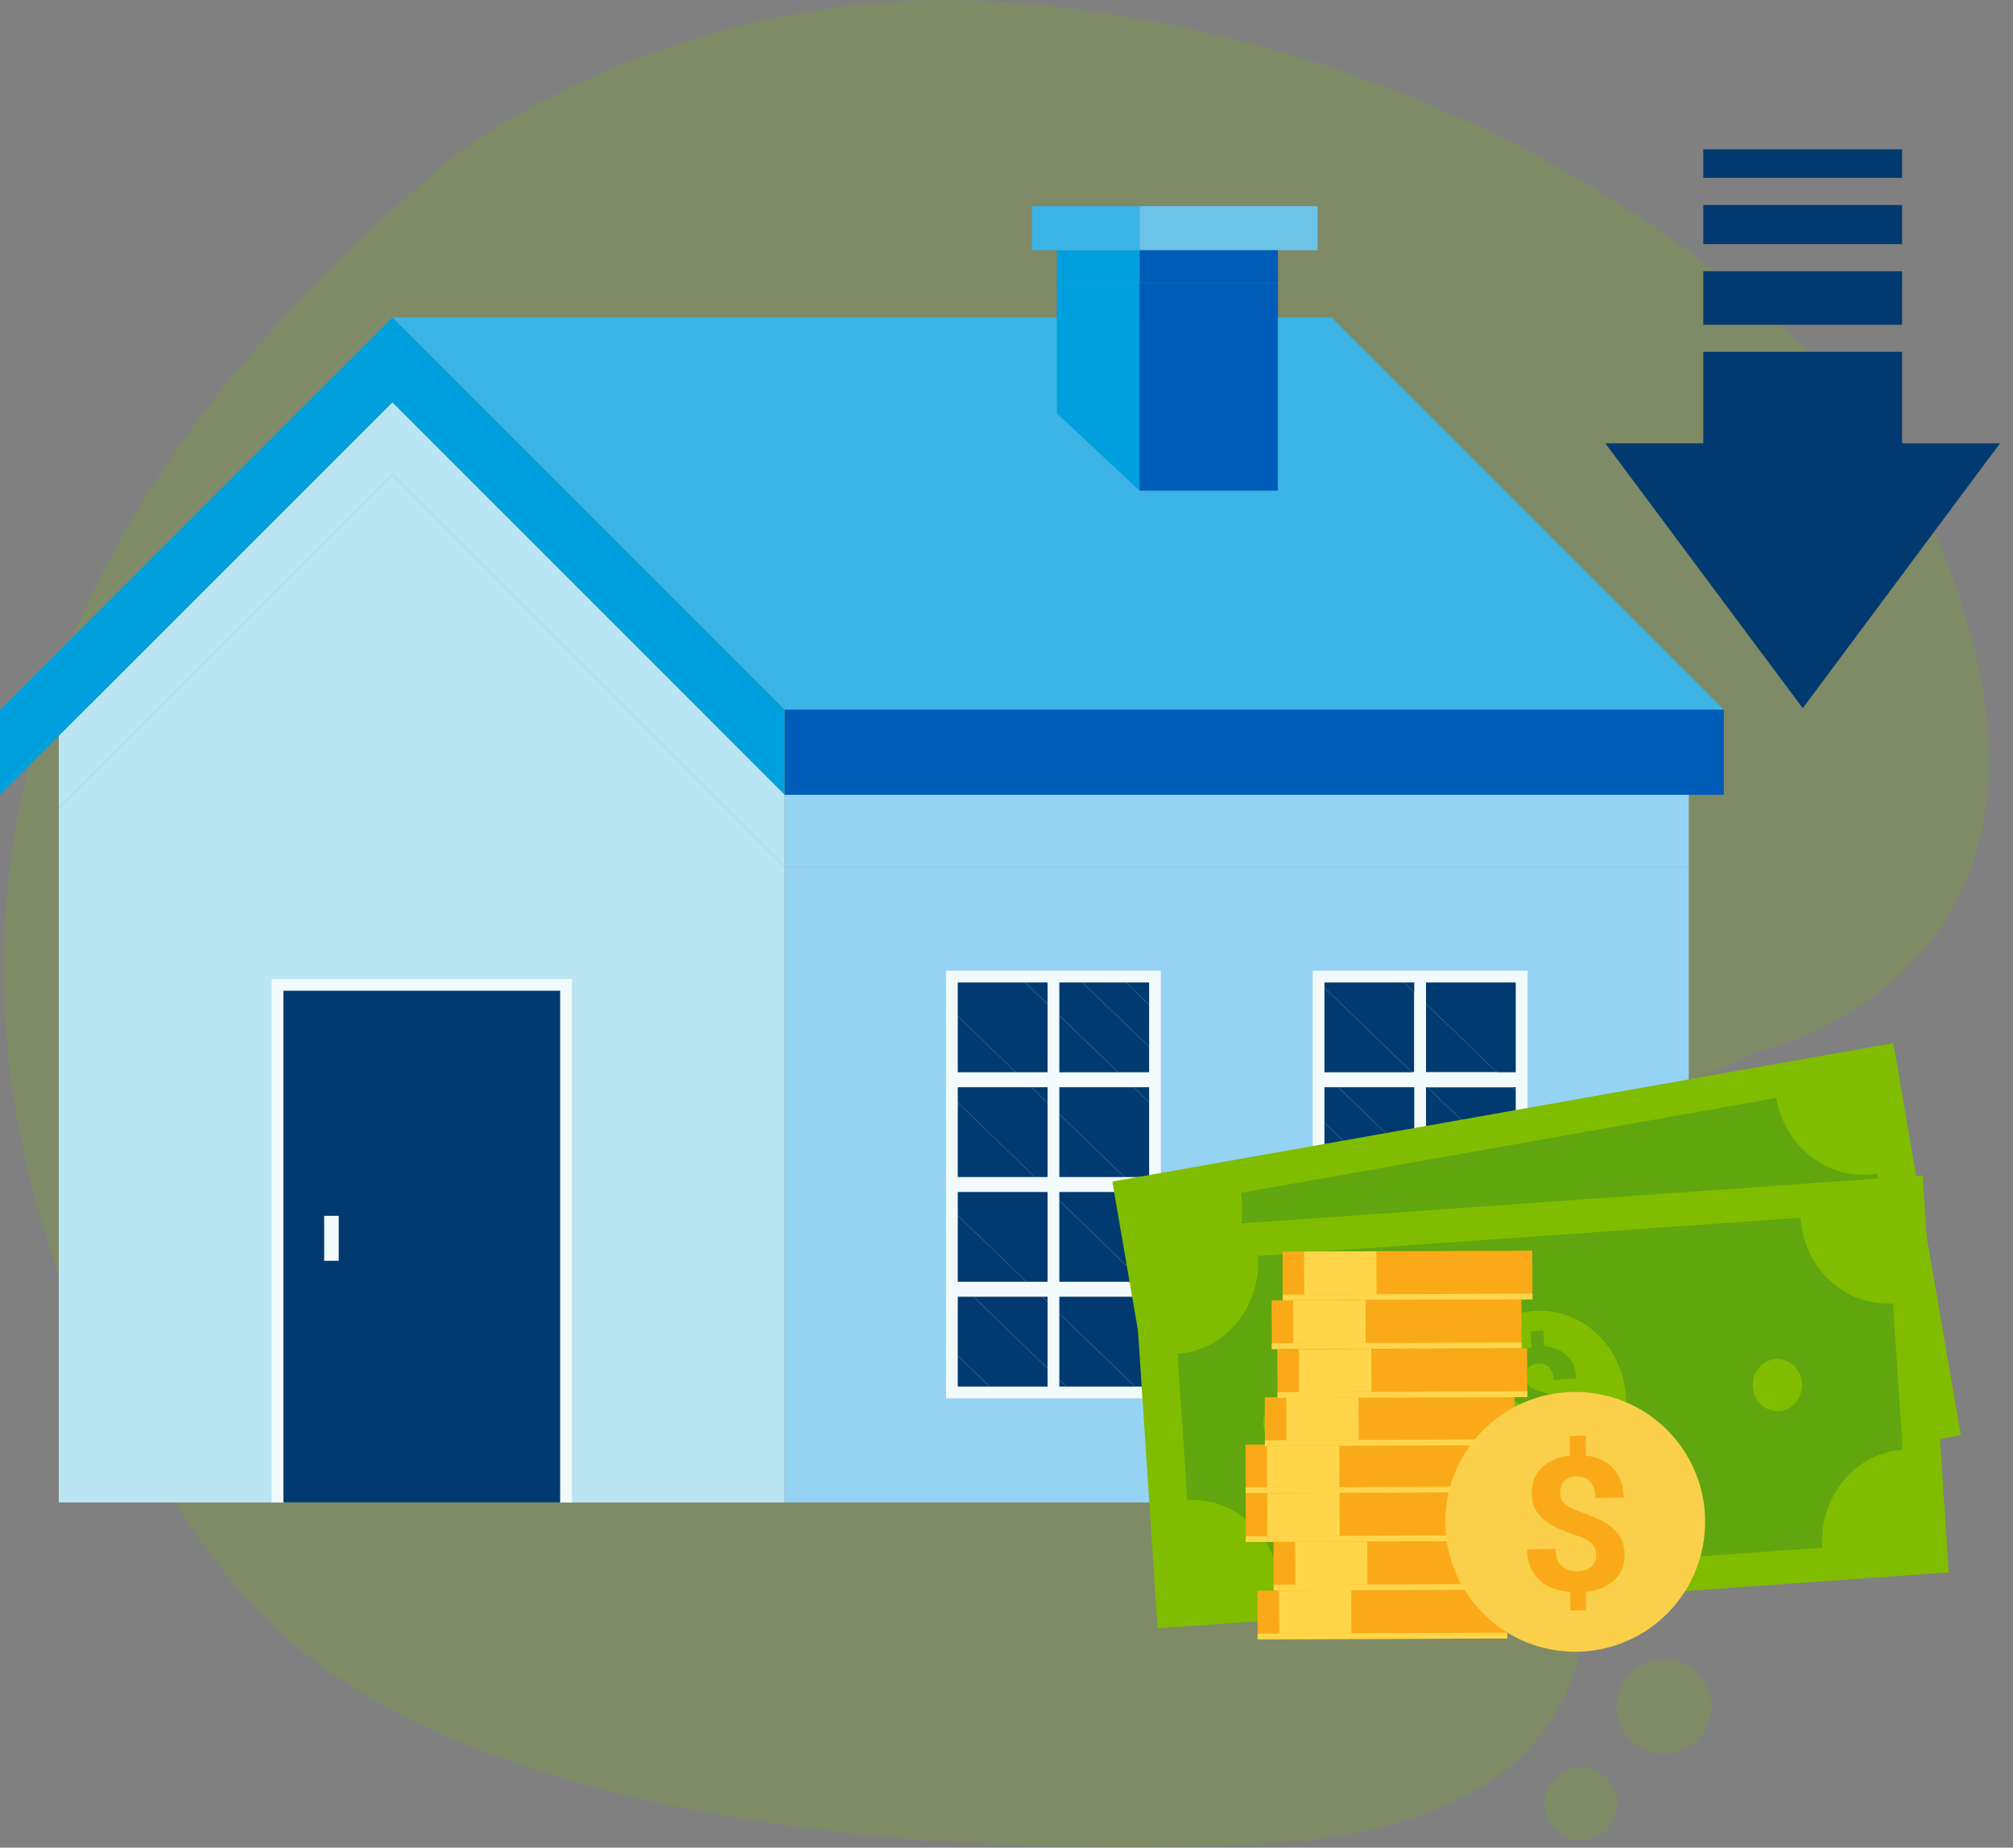 <svg width="146" height="134" viewBox="0 0 146 134" fill="none" xmlns="http://www.w3.org/2000/svg">
<rect x="0" y="0" width="146" height="134" fill="#808080" stroke="none"/>
<path opacity="0.2" d="M67.009 0.023C67.009 0.023 106.291 -1.94 135.885 30.227C135.885 30.227 157.939 63.261 130.355 75.403C130.355 75.403 105.108 81.172 112.872 106.136C112.872 106.136 124.369 131.093 92.935 133.647C92.935 133.647 37.647 138.002 18.051 116.11C18.051 116.11 -30.711 63.566 33.292 11.041C33.292 11.041 46.713 0.676 67.009 0.019V0.023Z" fill="#80BC00"/>
<path opacity="0.2" d="M120.69 127.193C122.587 127.193 124.125 125.655 124.125 123.758C124.125 121.861 122.587 120.322 120.69 120.322C118.793 120.322 117.254 121.861 117.254 123.758C117.254 125.655 118.793 127.193 120.69 127.193Z" fill="#80BC00"/>
<path opacity="0.2" d="M114.654 133.45C116.109 133.45 117.289 132.27 117.289 130.814C117.289 129.359 116.109 128.179 114.654 128.179C113.198 128.179 112.018 129.359 112.018 130.814C112.018 132.27 113.198 133.45 114.654 133.45Z" fill="#80BC00"/>
<path d="M137.956 14.867H123.538V17.707H137.956V14.867Z" fill="#003A70"/>
<path d="M137.956 10.832H123.538V12.899H137.956V10.832Z" fill="#003A70"/>
<path d="M130.749 51.362L145.059 32.152H137.956V25.513H123.538V32.152H116.435L130.749 51.362Z" fill="#003A70"/>
<path d="M137.956 19.67H123.538V23.554H137.956V19.67Z" fill="#003A70"/>
<path d="M56.915 51.474V57.645L46.806 47.532L28.462 29.188L10.117 47.532L4.262 53.379L0 57.645V51.474L3.946 47.532L4.262 47.215L25.374 26.104L28.462 23.02L52.974 47.532L56.915 51.474Z" fill="#00A0DF"/>
<path d="M56.915 57.646V62.851L28.462 34.397L12.722 50.141L4.263 58.592V53.379L10.117 47.532L28.462 29.188L46.806 47.532L56.915 57.646Z" fill="#BAE5F3"/>
<path d="M56.915 62.851V108.965H4.263V58.592L12.722 50.141L28.462 34.397L56.915 62.851Z" fill="#BAE5F3"/>
<path d="M125.026 51.474H56.915L52.973 47.532L28.461 23.02H96.568L125.026 51.474Z" fill="#3CB4E5"/>
<path d="M125.026 51.474H56.916V57.645H125.026V51.474Z" fill="#005CB9"/>
<path d="M122.487 57.646H56.916V62.855H122.487V57.646Z" fill="#95D3F4"/>
<path d="M122.487 62.851H56.916V108.965H122.487V62.851Z" fill="#95D3F4"/>
<path d="M95.567 14.955H82.652V18.147H95.567V14.955Z" fill="#6BC4E8"/>
<path d="M92.684 18.147H82.648V20.543H92.684V18.147Z" fill="#005CB9"/>
<path d="M82.652 18.147H76.651V20.543H82.652V18.147Z" fill="#00A0DF"/>
<path d="M76.651 29.973V20.543H82.648V35.587L76.651 29.973Z" fill="#00A0DF"/>
<path d="M92.684 20.543H82.648V35.587H92.684V20.543Z" fill="#005CB9"/>
<path d="M74.85 18.147H82.652V14.955H74.85V18.147Z" fill="#3CB4E5"/>
<path d="M41.481 71.001H19.701V108.965H41.481V71.001Z" fill="#F2FAFB"/>
<path d="M29.972 71.855H20.555V76.662V80.098V81.478V89.72V91.1V99.343V108.965H29.972H40.627V99.343V91.1V89.72V81.478V80.098V76.662V71.855H29.972Z" fill="#003A70"/>
<path d="M24.566 88.178H23.511V91.44H24.566V88.178Z" fill="#F2FAFB"/>
<path d="M84.198 70.402H68.613V101.414H84.198V70.402Z" fill="#F2FAFB"/>
<path d="M75.978 94.439V99.238L70.603 94.048H75.576L75.978 94.439Z" fill="#003A70"/>
<path d="M71.785 100.56H69.467V98.322L71.785 100.56Z" fill="#003A70"/>
<path d="M74.448 92.963H69.478L69.467 92.951V88.151L74.448 92.963Z" fill="#003A70"/>
<path d="M69.467 92.951L69.478 92.963H69.467V92.951Z" fill="#003A70"/>
<path d="M75.978 79.982V85.365H75.055L69.467 79.966V78.853H74.807L75.978 79.982Z" fill="#003A70"/>
<path d="M75.978 71.256V72.825L74.352 71.256H75.978Z" fill="#003A70"/>
<path d="M73.683 77.767H69.467V73.694L73.683 77.767Z" fill="#003A70"/>
<path d="M82.32 100.56H77.347L76.832 100.065V95.262L82.32 100.56Z" fill="#003A70"/>
<path d="M83.344 87.096V92.962H82.923L76.832 87.081V86.451H82.675L83.344 87.096Z" fill="#003A70"/>
<path d="M83.344 78.853V79.939L82.219 78.853H83.344Z" fill="#003A70"/>
<path d="M81.551 85.365H76.832V80.809L81.551 85.365Z" fill="#003A70"/>
<path d="M83.344 71.256V72.875L81.67 71.256H83.344Z" fill="#003A70"/>
<path d="M83.344 75.928V77.767H81.095L76.832 73.648V71.256H78.506L83.344 75.928Z" fill="#003A70"/>
<path d="M110.793 70.402H95.207V101.414H110.793V70.402Z" fill="#F2FAFB"/>
<path d="M102.573 94.501V98.508L97.955 94.048H102.109L102.573 94.501Z" fill="#003A70"/>
<path d="M97.287 100.56H96.062V99.381L97.287 100.56Z" fill="#003A70"/>
<path d="M102.573 87.715V91.444L97.403 86.451H101.263L102.573 87.715Z" fill="#003A70"/>
<path d="M100.985 92.963H96.831L96.062 92.225V88.209L100.985 92.963Z" fill="#003A70"/>
<path d="M102.573 78.853V84.179L97.059 78.853H102.573Z" fill="#003A70"/>
<path d="M100.139 85.365H96.278L96.062 85.156V81.427L100.139 85.365Z" fill="#003A70"/>
<path d="M102.573 71.256V71.979L101.828 71.256H102.573Z" fill="#003A70"/>
<path d="M102.404 77.768H96.062V71.642L102.404 77.768Z" fill="#003A70"/>
<path d="M109.935 94.825V98.554L105.271 94.048H109.131L109.935 94.825Z" fill="#003A70"/>
<path d="M108.849 100.56H104.699L103.427 99.335V95.324L108.849 100.56Z" fill="#003A70"/>
<path d="M109.935 86.451V91.293L104.927 86.451H109.935Z" fill="#003A70"/>
<path d="M108.007 92.963H104.146L103.427 92.271V88.542L108.007 92.963Z" fill="#003A70"/>
<path d="M109.935 78.853V79.085L109.695 78.853H109.935Z" fill="#003A70"/>
<path d="M109.935 85.04V85.365H103.802L103.427 85.006V78.853H103.532L109.935 85.04Z" fill="#003A70"/>
<path d="M109.935 71.256V77.767H108.571L103.427 72.802V71.256H109.935Z" fill="#003A70"/>
<path d="M75.055 85.365H69.467V79.966L75.055 85.365Z" fill="#003A70"/>
<path d="M75.978 86.451V92.962H74.448L69.467 88.151V86.451H75.978Z" fill="#003A70"/>
<path d="M82.923 92.963H76.832V87.081L82.923 92.963Z" fill="#003A70"/>
<path d="M83.344 94.048V100.56H82.32L76.832 95.262V94.048H83.344Z" fill="#003A70"/>
<path d="M75.978 94.048V94.439L75.576 94.048H75.978Z" fill="#003A70"/>
<path d="M77.347 100.56H76.832V100.065L77.347 100.56Z" fill="#003A70"/>
<path d="M75.978 99.238V100.56H71.785L69.467 98.322V94.048H70.603L75.978 99.238Z" fill="#003A70"/>
<path d="M81.095 77.768H76.832V73.648L81.095 77.768Z" fill="#003A70"/>
<path d="M75.978 72.825V77.767H73.683L69.467 73.694V71.256H74.351L75.978 72.825Z" fill="#003A70"/>
<path d="M75.978 78.853V79.982L74.808 78.853H75.978Z" fill="#003A70"/>
<path d="M83.344 79.939V85.365H81.551L76.832 80.809V78.853H82.219L83.344 79.939Z" fill="#003A70"/>
<path d="M83.344 86.451V87.096L82.676 86.451H83.344Z" fill="#003A70"/>
<path d="M96.831 92.963H96.062V92.224L96.831 92.963Z" fill="#003A70"/>
<path d="M104.699 100.56H103.427V99.335L104.699 100.56Z" fill="#003A70"/>
<path d="M102.574 98.508V100.56H97.287L96.062 99.381V94.048H97.956L102.574 98.508Z" fill="#003A70"/>
<path d="M83.344 72.875V75.928L78.505 71.256H81.67L83.344 72.875Z" fill="#003A70"/>
<path d="M96.278 85.365H96.062V85.156L96.278 85.365Z" fill="#003A70"/>
<path d="M102.574 91.444V92.962H100.985L96.062 88.209V86.451H97.403L102.574 91.444Z" fill="#003A70"/>
<path d="M104.146 92.963H103.427V92.271L104.146 92.963Z" fill="#003A70"/>
<path d="M109.935 98.554V100.56H108.849L103.427 95.324V94.048H105.271L109.935 98.554Z" fill="#003A70"/>
<path d="M102.574 94.048V94.501L102.11 94.048H102.574Z" fill="#003A70"/>
<path d="M105.271 94.048H103.428V95.324L102.574 94.501V94.048H102.11L100.985 92.963H102.574V91.444L103.428 92.271V92.963H104.146L105.271 94.048Z" fill="#F2FAFB"/>
<path d="M103.802 85.365H103.427V85.006L103.802 85.365Z" fill="#003A70"/>
<path d="M102.574 84.179V85.365H100.139L96.062 81.427V78.853H97.059L102.574 84.179Z" fill="#003A70"/>
<path d="M102.573 86.451V87.715L101.263 86.451H102.573Z" fill="#003A70"/>
<path d="M109.935 91.293V92.962H108.007L103.427 88.541V86.451H104.927L109.935 91.293Z" fill="#003A70"/>
<path d="M103.802 85.365L104.927 86.451H103.427V88.542L102.573 87.715V86.451H101.263L100.139 85.365H102.573V84.179L103.427 85.006V85.365H103.802Z" fill="#F2FAFB"/>
<path d="M109.935 94.048V94.825L109.131 94.048H109.935Z" fill="#003A70"/>
<path d="M102.574 71.979V77.767H102.404L96.062 71.642V71.256H101.828L102.574 71.979Z" fill="#003A70"/>
<path d="M108.571 77.768H103.427V72.802L108.571 77.768Z" fill="#003A70"/>
<path d="M109.935 79.085V85.04L103.532 78.853H109.695L109.935 79.085Z" fill="#003A70"/>
<path d="M108.571 77.767L109.695 78.853H103.532L102.403 77.767H102.573V71.979L103.427 72.802V77.767H108.571Z" fill="#F2FAFB"/>
<path d="M142.219 104.096L85.574 114.132L80.674 85.694L137.319 75.654L142.219 104.096Z" fill="#80BC00"/>
<path d="M136.151 85.11L137.96 95.602C134.54 96.209 132.279 99.64 132.905 103.273L94.072 110.155C93.445 106.523 90.165 104.077 86.749 104.679L84.94 94.188C88.356 93.581 90.621 90.145 89.995 86.517L128.828 79.634C129.454 83.259 132.731 85.717 136.151 85.11Z" fill="#61A60E"/>
<path d="M117.579 93.809C118.197 97.403 115.956 100.803 112.57 101.406C109.185 102.005 105.939 99.578 105.317 95.984C104.699 92.391 106.94 88.99 110.325 88.387C113.71 87.788 116.957 90.215 117.579 93.809Z" fill="#80BC00"/>
<path d="M130.192 91.571C130.37 92.603 129.728 93.577 128.755 93.751C127.785 93.925 126.853 93.225 126.676 92.197C126.498 91.165 127.139 90.192 128.113 90.018C129.083 89.844 130.014 90.543 130.192 91.571Z" fill="#80BC00"/>
<path d="M95.177 98.002C95.354 99.033 94.713 100.007 93.739 100.181C92.769 100.355 91.838 99.656 91.66 98.628C91.482 97.596 92.124 96.622 93.097 96.448C94.067 96.274 94.999 96.974 95.177 98.002Z" fill="#80BC00"/>
<path d="M114.468 96.189C114.46 96.151 114.452 96.112 114.445 96.073C114.379 95.784 114.275 95.54 114.132 95.339C113.969 95.111 113.765 94.926 113.517 94.775C113.27 94.628 112.984 94.508 112.663 94.419C112.339 94.331 111.983 94.249 111.597 94.18C111.357 94.137 111.156 94.091 110.99 94.041C110.824 93.99 110.689 93.929 110.58 93.855C110.472 93.782 110.391 93.697 110.333 93.6C110.275 93.504 110.236 93.388 110.213 93.256C110.19 93.125 110.186 93.001 110.205 92.881C110.221 92.761 110.263 92.653 110.325 92.557C110.391 92.46 110.476 92.375 110.592 92.305C110.704 92.236 110.847 92.186 111.013 92.155C111.322 92.097 111.589 92.155 111.813 92.329C112.037 92.503 112.184 92.8 112.261 93.221L113.884 92.924C113.823 92.572 113.714 92.267 113.564 92C113.413 91.737 113.227 91.517 113.007 91.343C112.787 91.169 112.536 91.042 112.25 90.961C111.964 90.879 111.659 90.849 111.33 90.864L111.125 89.72L110.229 89.886L110.43 91.011C110.097 91.104 109.807 91.235 109.556 91.397C109.305 91.564 109.1 91.753 108.938 91.973C108.776 92.193 108.664 92.433 108.606 92.7C108.544 92.966 108.54 93.245 108.594 93.546C108.656 93.89 108.768 94.176 108.93 94.404C109.093 94.632 109.297 94.817 109.545 94.964C109.792 95.111 110.078 95.227 110.403 95.316C110.727 95.401 111.087 95.478 111.473 95.54C111.701 95.575 111.894 95.617 112.057 95.668C112.219 95.718 112.354 95.78 112.462 95.853C112.571 95.927 112.659 96.015 112.717 96.12C112.779 96.224 112.822 96.352 112.849 96.498C112.872 96.63 112.872 96.754 112.849 96.873C112.826 96.993 112.775 97.101 112.698 97.198C112.625 97.294 112.524 97.379 112.397 97.449C112.273 97.519 112.122 97.569 111.944 97.604C111.79 97.631 111.635 97.638 111.481 97.627C111.326 97.615 111.183 97.569 111.048 97.488C110.913 97.41 110.797 97.294 110.7 97.14C110.6 96.985 110.53 96.784 110.484 96.537L108.861 96.835C108.938 97.256 109.069 97.604 109.259 97.882C109.448 98.16 109.672 98.376 109.931 98.531C110.19 98.689 110.476 98.794 110.785 98.844C111.094 98.894 111.407 98.91 111.724 98.883L111.91 99.926L112.802 99.76L112.613 98.713C112.945 98.62 113.239 98.493 113.494 98.334C113.73 98.187 113.927 98.017 114.085 97.82C114.097 97.805 114.109 97.789 114.124 97.774C114.286 97.557 114.398 97.318 114.46 97.055C114.522 96.788 114.526 96.502 114.472 96.193L114.468 96.189Z" fill="#61A60E"/>
<path d="M141.341 114.043L83.959 118.093L82.061 89.295L139.448 85.245L141.341 114.043Z" fill="#80BC00"/>
<path d="M137.295 94.528L137.994 105.151C134.528 105.394 131.919 108.571 132.163 112.25L92.819 115.024C92.576 111.346 89.569 108.567 86.111 108.81L85.411 98.187C88.87 97.944 91.486 94.763 91.243 91.088L130.586 88.314C130.83 91.985 133.828 94.771 137.295 94.528Z" fill="#61A60E"/>
<path d="M117.911 101.232C118.151 104.873 115.566 108.018 112.134 108.262C108.702 108.505 105.731 105.75 105.491 102.11C105.251 98.469 107.837 95.324 111.268 95.08C114.7 94.837 117.672 97.592 117.911 101.232Z" fill="#80BC00"/>
<path d="M130.694 100.328C130.764 101.372 130.022 102.276 129.037 102.345C128.051 102.415 127.201 101.627 127.131 100.579C127.062 99.536 127.804 98.632 128.789 98.562C129.775 98.493 130.625 99.281 130.694 100.328Z" fill="#80BC00"/>
<path d="M95.196 103.056C95.266 104.1 94.523 105.004 93.538 105.074C92.553 105.143 91.703 104.355 91.633 103.307C91.563 102.264 92.305 101.36 93.291 101.29C94.276 101.221 95.126 102.009 95.196 103.056Z" fill="#80BC00"/>
<path d="M114.572 103.277C114.572 103.238 114.565 103.195 114.561 103.157C114.526 102.863 114.449 102.608 114.329 102.392C114.19 102.148 114.008 101.94 113.776 101.766C113.544 101.592 113.274 101.445 112.965 101.321C112.652 101.198 112.308 101.082 111.929 100.973C111.693 100.908 111.5 100.838 111.338 100.769C111.179 100.699 111.048 100.626 110.947 100.541C110.847 100.456 110.774 100.363 110.731 100.259C110.685 100.154 110.658 100.038 110.65 99.907C110.638 99.775 110.65 99.652 110.681 99.536C110.712 99.42 110.762 99.316 110.835 99.227C110.909 99.138 111.005 99.064 111.125 99.006C111.245 98.948 111.392 98.914 111.562 98.898C111.875 98.875 112.138 98.96 112.339 99.157C112.543 99.354 112.659 99.667 112.69 100.092L114.336 99.965C114.309 99.609 114.236 99.292 114.116 99.014C113.996 98.736 113.834 98.5 113.633 98.303C113.432 98.106 113.193 97.955 112.918 97.843C112.644 97.731 112.342 97.669 112.01 97.65L111.925 96.491L111.013 96.56L111.098 97.7C110.758 97.758 110.457 97.855 110.19 97.994C109.923 98.133 109.699 98.299 109.514 98.5C109.328 98.701 109.193 98.929 109.104 99.188C109.015 99.447 108.984 99.725 109.004 100.027C109.031 100.374 109.112 100.672 109.247 100.915C109.386 101.159 109.568 101.368 109.8 101.538C110.028 101.708 110.302 101.855 110.615 101.974C110.928 102.094 111.276 102.206 111.658 102.311C111.879 102.368 112.068 102.43 112.223 102.496C112.377 102.562 112.505 102.639 112.609 102.724C112.71 102.809 112.787 102.906 112.837 103.018C112.887 103.13 112.918 103.257 112.93 103.408C112.938 103.539 112.926 103.663 112.887 103.779C112.849 103.895 112.791 103.995 112.702 104.084C112.617 104.173 112.509 104.247 112.377 104.305C112.246 104.363 112.091 104.397 111.914 104.409C111.759 104.42 111.604 104.409 111.45 104.382C111.295 104.351 111.16 104.293 111.032 104.2C110.909 104.107 110.804 103.98 110.723 103.818C110.642 103.655 110.592 103.447 110.573 103.195L108.93 103.323C108.961 103.748 109.058 104.111 109.216 104.405C109.375 104.699 109.576 104.938 109.819 105.124C110.062 105.305 110.333 105.441 110.634 105.526C110.936 105.611 111.245 105.657 111.562 105.661L111.639 106.716L112.543 106.646L112.466 105.584C112.806 105.526 113.111 105.429 113.382 105.298C113.633 105.174 113.846 105.027 114.023 104.849C114.039 104.834 114.051 104.822 114.066 104.807C114.251 104.61 114.387 104.382 114.476 104.127C114.565 103.868 114.599 103.586 114.576 103.273L114.572 103.277Z" fill="#61A60E"/>
<path d="M108.453 108.234L90.341 108.301L90.354 111.833L108.466 111.767L108.453 108.234Z" fill="#FAAA19"/>
<path d="M97.154 108.272L91.91 108.291L91.921 111.406L97.165 111.387L97.154 108.272Z" fill="#FFD64A"/>
<path d="M108.444 104.699L90.332 104.765L90.344 108.297L108.457 108.231L108.444 104.699Z" fill="#FAAA19"/>
<path d="M97.137 104.74L91.893 104.759L91.904 107.874L97.148 107.855L97.137 104.74Z" fill="#FFD64A"/>
<path d="M109.314 115.299L91.201 115.366L91.214 118.898L109.327 118.831L109.314 115.299Z" fill="#FAAA19"/>
<path d="M98.007 115.337L92.763 115.356L92.774 118.471L98.018 118.452L98.007 115.337Z" fill="#FFD64A"/>
<path d="M110.48 111.759L92.367 111.825L92.38 115.357L110.493 115.291L110.48 111.759Z" fill="#FAAA19"/>
<path d="M99.172 111.801L93.928 111.82L93.94 114.934L99.184 114.915L99.172 111.801Z" fill="#FFD64A"/>
<g style="mix-blend-mode:multiply">
<path d="M109.325 118.414L91.212 118.48L91.214 118.898L109.326 118.831L109.325 118.414Z" fill="#FFD64A"/>
</g>
<g style="mix-blend-mode:multiply">
<path d="M110.491 114.874L92.378 114.94L92.38 115.358L110.492 115.291L110.491 114.874Z" fill="#FFD64A"/>
</g>
<g style="mix-blend-mode:multiply">
<path d="M108.468 111.349L90.356 111.415L90.358 111.833L108.47 111.766L108.468 111.349Z" fill="#FFD64A"/>
</g>
<g style="mix-blend-mode:multiply">
<path d="M108.455 107.813L90.343 107.88L90.344 108.297L108.457 108.231L108.455 107.813Z" fill="#FFD64A"/>
</g>
<path d="M109.842 101.277L91.73 101.344L91.742 104.876L109.855 104.809L109.842 101.277Z" fill="#FAAA19"/>
<path d="M98.535 101.319L93.291 101.338L93.302 104.453L98.546 104.433L98.535 101.319Z" fill="#FFD64A"/>
<g style="mix-blend-mode:multiply">
<path d="M109.853 104.392L91.741 104.458L91.742 104.876L109.855 104.809L109.853 104.392Z" fill="#FFD64A"/>
</g>
<path d="M110.756 97.792L92.644 97.859L92.657 101.391L110.769 101.324L110.756 97.792Z" fill="#FAAA19"/>
<path d="M99.454 97.834L94.21 97.853L94.221 100.968L99.465 100.948L99.454 97.834Z" fill="#FFD64A"/>
<g style="mix-blend-mode:multiply">
<path d="M110.772 100.907L92.66 100.973L92.661 101.391L110.774 101.324L110.772 100.907Z" fill="#FFD64A"/>
</g>
<path d="M110.346 94.246L92.233 94.312L92.246 97.845L110.359 97.778L110.346 94.246Z" fill="#FAAA19"/>
<path d="M99.038 94.288L93.794 94.307L93.806 97.422L99.05 97.402L99.038 94.288Z" fill="#FFD64A"/>
<g style="mix-blend-mode:multiply">
<path d="M110.353 97.361L92.241 97.427L92.242 97.845L110.355 97.778L110.353 97.361Z" fill="#FFD64A"/>
</g>
<path d="M111.132 90.707L93.02 90.774L93.033 94.306L111.145 94.24L111.132 90.707Z" fill="#FAAA19"/>
<path d="M99.826 90.753L94.582 90.772L94.593 93.886L99.837 93.867L99.826 90.753Z" fill="#FFD64A"/>
<g style="mix-blend-mode:multiply">
<path d="M111.148 93.822L93.036 93.888L93.037 94.306L111.15 94.239L111.148 93.822Z" fill="#FFD64A"/>
</g>
<path d="M123.642 111.116C124.053 105.929 120.182 101.391 114.995 100.98C109.807 100.569 105.269 104.44 104.858 109.628C104.447 114.815 108.319 119.353 113.506 119.764C118.693 120.175 123.231 116.303 123.642 111.116Z" fill="#FAD04B"/>
<path d="M115.759 112.791C115.759 112.605 115.728 112.439 115.674 112.3C115.62 112.157 115.531 112.03 115.411 111.918C115.291 111.805 115.133 111.701 114.943 111.604C114.754 111.508 114.522 111.419 114.248 111.326C113.776 111.168 113.351 111.002 112.965 110.828C112.578 110.654 112.25 110.449 111.976 110.221C111.701 109.989 111.485 109.719 111.33 109.406C111.176 109.093 111.094 108.718 111.087 108.285C111.083 107.906 111.145 107.562 111.272 107.249C111.4 106.936 111.589 106.662 111.833 106.43C112.076 106.194 112.374 106.005 112.717 105.854C113.061 105.704 113.448 105.607 113.877 105.561L113.857 104.135L115.005 104.119L115.025 105.564C115.438 105.611 115.809 105.715 116.149 105.874C116.485 106.032 116.775 106.241 117.011 106.5C117.25 106.759 117.432 107.064 117.563 107.419C117.695 107.775 117.764 108.173 117.772 108.617L115.701 108.648C115.693 108.115 115.569 107.721 115.33 107.458C115.09 107.199 114.769 107.072 114.375 107.075C114.159 107.075 113.977 107.11 113.823 107.172C113.668 107.234 113.541 107.319 113.444 107.423C113.344 107.528 113.274 107.655 113.228 107.794C113.181 107.937 113.162 108.092 113.162 108.254C113.162 108.416 113.189 108.567 113.239 108.698C113.289 108.83 113.374 108.954 113.49 109.066C113.61 109.178 113.765 109.282 113.962 109.379C114.155 109.475 114.399 109.576 114.688 109.676C115.156 109.842 115.577 110.012 115.96 110.19C116.342 110.368 116.671 110.573 116.945 110.805C117.22 111.036 117.436 111.311 117.591 111.624C117.745 111.937 117.826 112.308 117.834 112.741C117.838 113.131 117.776 113.483 117.645 113.796C117.513 114.109 117.324 114.379 117.08 114.611C116.837 114.843 116.539 115.028 116.188 115.171C115.84 115.314 115.45 115.407 115.021 115.453L115.04 116.779L113.9 116.794L113.881 115.477C113.483 115.442 113.1 115.361 112.725 115.233C112.354 115.106 112.022 114.916 111.732 114.673C111.442 114.426 111.206 114.113 111.029 113.734C110.851 113.355 110.758 112.899 110.75 112.366L112.822 112.335C112.826 112.652 112.876 112.911 112.965 113.123C113.058 113.332 113.177 113.498 113.328 113.626C113.479 113.753 113.649 113.838 113.838 113.885C114.028 113.935 114.221 113.954 114.418 113.954C114.642 113.954 114.839 113.919 115.009 113.857C115.179 113.796 115.318 113.714 115.43 113.61C115.542 113.506 115.627 113.386 115.681 113.243C115.736 113.104 115.763 112.949 115.763 112.787L115.759 112.791Z" fill="#FAAA19"/>
</svg>
